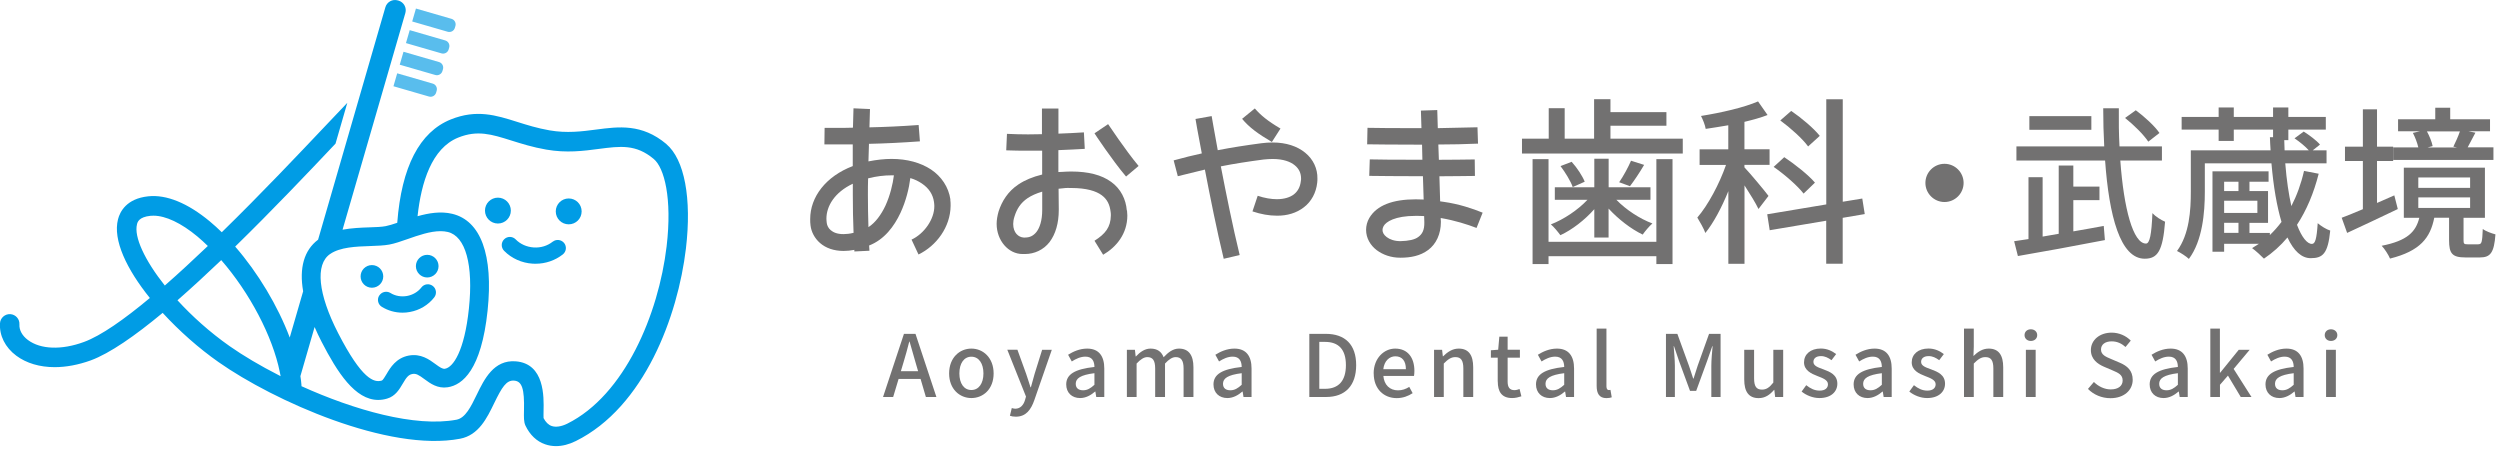 <svg width="373" height="67" viewBox="0 0 373 67" fill="none" xmlns="http://www.w3.org/2000/svg">
<g clip-path="url(#clip0_3001_216)">
<path d="M141.781 29.77C141.831 30.09 141.831 30.38 141.831 30.71C141.801 33.87 139.711 36.68 137.041 37.97L136.001 35.75C137.871 34.89 139.431 32.7 139.401 30.72C139.401 30.51 139.371 30.32 139.351 30.13C139.191 29.01 138.601 28.09 137.531 27.37C137.051 27.05 136.491 26.76 135.821 26.57C135.631 28.09 135.181 29.97 134.351 31.76C133.411 33.77 131.941 35.75 129.671 36.63C129.701 36.9 129.701 37.14 129.721 37.41L127.471 37.52V37.28C126.911 37.39 126.371 37.44 125.861 37.44C124.411 37.44 123.211 37.01 122.351 36.26C121.521 35.54 121.041 34.57 120.931 33.64C120.881 33.32 120.881 33 120.881 32.68C120.881 29.39 123.211 26.31 127.231 24.78V21.54H123.001L123.031 19.08H124.821C125.601 19.08 126.431 19.08 127.261 19.05L127.341 16.16L129.801 16.27L129.721 19C132.021 18.95 134.511 18.84 137.061 18.65L137.251 21.09C134.601 21.28 132.031 21.41 129.651 21.46L129.571 24.08C130.771 23.84 131.951 23.71 133.021 23.71C135.351 23.71 137.361 24.27 138.911 25.29C140.461 26.33 141.531 27.91 141.801 29.76V29.79L141.781 29.77ZM127.351 34.75C127.271 32.88 127.241 31.03 127.241 29.07V27.41C124.511 28.7 123.301 30.76 123.301 32.63C123.301 32.84 123.331 33.06 123.351 33.27C123.401 33.64 123.591 34.05 123.941 34.34C124.321 34.66 124.881 34.93 125.841 34.93C126.271 34.93 126.781 34.88 127.341 34.74L127.351 34.75ZM133.371 26.16H133.001C131.931 26.16 130.781 26.29 129.521 26.61C129.491 27.44 129.491 28.27 129.491 29.07C129.491 30.7 129.521 32.31 129.571 33.89C130.611 33.22 131.471 32.04 132.111 30.68C132.811 29.15 133.211 27.44 133.371 26.16Z" fill="#727171"/>
<path d="M168.149 31.4C168.179 31.67 168.179 31.91 168.199 32.15C168.199 34.88 166.569 36.86 164.589 38.01L163.299 35.92C164.909 34.9 165.709 33.91 165.739 32.15C165.739 31.99 165.739 31.8 165.709 31.64C165.579 30.52 165.199 29.74 164.369 29.12C163.539 28.51 162.119 28.05 159.849 28.05C159.499 28.05 159.129 28.02 158.719 28.08L157.939 28.16L157.969 31.13V31.32C157.969 33.3 157.489 34.93 156.599 36.11C155.689 37.29 154.319 37.9 152.929 37.9H152.559C150.439 37.9 148.699 35.87 148.699 33.4C148.699 32.81 148.809 32.19 148.989 31.55C149.469 30.05 150.379 28.55 151.959 27.51C152.919 26.87 154.069 26.39 155.489 26.04V22.48H153.399C152.329 22.48 151.229 22.48 150.129 22.43L150.239 19.97C151.279 20.02 152.349 20.05 153.399 20.05C154.099 20.05 154.789 20.02 155.459 20.02V16.19H157.919V19.94C159.229 19.89 160.519 19.83 161.719 19.75L161.849 22.21C160.619 22.29 159.279 22.34 157.909 22.4V25.67C158.119 25.67 158.309 25.64 158.529 25.64C158.979 25.61 159.409 25.59 159.819 25.59C162.389 25.59 164.369 26.1 165.789 27.14C167.239 28.18 167.989 29.76 168.119 31.4H168.149ZM155.509 28.59C154.599 28.86 153.899 29.18 153.339 29.55C152.269 30.27 151.709 31.18 151.359 32.31C151.229 32.71 151.169 33.09 151.169 33.41C151.169 34.75 151.969 35.39 152.719 35.44C152.799 35.44 152.879 35.47 152.929 35.44C153.629 35.44 154.159 35.2 154.639 34.61C155.119 33.99 155.499 32.92 155.499 31.32V28.59H155.509ZM168.009 26.34C165.919 23.88 163.319 19.94 163.299 19.89L165.329 18.52C165.329 18.52 165.999 19.51 166.879 20.77C167.789 22.06 168.909 23.61 169.879 24.76L168.009 26.34Z" fill="#727171"/>
<path d="M196.559 26.64C196.559 26.83 196.559 27.04 196.529 27.25C196.369 28.75 195.669 30.06 194.549 30.92C193.449 31.78 192.029 32.2 190.509 32.18C189.359 32.18 188.149 31.97 186.869 31.54L187.649 29.21C188.689 29.56 189.679 29.72 190.509 29.72C191.629 29.72 192.489 29.43 193.049 29C193.609 28.55 193.989 27.93 194.089 26.99C194.119 26.86 194.119 26.75 194.119 26.64C194.119 25.86 193.829 25.19 193.179 24.66C192.539 24.13 191.469 23.72 189.889 23.72C189.459 23.72 189.009 23.75 188.519 23.8C186.109 24.12 184.159 24.42 182.149 24.82C182.929 28.86 183.939 33.87 184.959 38.05L182.579 38.61C181.559 34.41 180.549 29.37 179.769 25.3L175.729 26.29L175.109 23.93C176.639 23.5 177.999 23.18 179.309 22.89C178.719 19.86 178.369 17.78 178.369 17.75L180.779 17.32C180.779 17.32 181.129 19.38 181.689 22.41C183.749 22.01 185.789 21.69 188.199 21.37C188.789 21.29 189.349 21.26 189.889 21.26C191.899 21.26 193.559 21.82 194.739 22.79C195.949 23.78 196.589 25.17 196.559 26.65V26.64ZM189.759 21.18C187.669 19.95 186.389 19.01 185.319 17.73L187.219 16.18C188.079 17.17 189.089 18.03 191.049 19.18L189.759 21.19V21.18Z" fill="#727171"/>
<path d="M214.87 30.04L215.43 30.12C217.68 30.44 219.69 31.11 221.21 31.73L220.3 34.01C218.93 33.48 217.06 32.89 215.03 32.54H214.95L214.98 33.07V33.12C214.98 34.91 214.28 36.41 213.08 37.3C211.9 38.18 210.46 38.45 208.96 38.45H208.91C207.54 38.45 206.34 38.02 205.4 37.32C204.46 36.6 203.82 35.53 203.82 34.29C203.82 33.7 203.98 33.06 204.3 32.52C205.42 30.62 207.81 29.74 211.23 29.74C211.6 29.74 212.01 29.77 212.41 29.77L212.3 26.29H211.52C208.6 26.29 205.92 26.26 204.29 26.24L204.37 23.78C205.92 23.83 208.6 23.83 211.52 23.83H212.22L212.17 21.58H211.05C207.97 21.58 205.35 21.55 203.98 21.53L204.03 19.07C205.37 19.1 207.99 19.12 211.04 19.12H212.08L212 16.5L214.44 16.42L214.52 19.12C216.5 19.09 218.54 19.04 220.44 18.99L220.52 21.43C218.62 21.51 216.58 21.56 214.6 21.56L214.68 23.84C216.58 23.84 218.43 23.81 220.03 23.79L220.06 26.25C218.48 26.28 216.63 26.28 214.76 26.3L214.87 30.05V30.04ZM212.51 33.15L212.48 32.24C212.02 32.21 211.62 32.21 211.22 32.21H211.17C208.14 32.21 206.78 33.09 206.43 33.74C206.32 33.95 206.27 34.14 206.27 34.3C206.27 34.65 206.43 35.02 206.89 35.37C207.35 35.72 208.04 35.98 208.95 35.98C210.13 35.95 211.09 35.77 211.63 35.34C212.16 34.94 212.54 34.38 212.51 33.14V33.15Z" fill="#727171"/>
<path d="M240.28 18.76V20.69H251.07V22.91H227.08V20.69H231.07V16.14H233.45V20.69H237.84V14.8H240.28V16.73H248.63V18.76H240.28ZM231.04 36.08H247.13V23.74H249.54V39.4H247.13V38.22H231.04V39.4H228.66V23.74H231.04V36.08ZM240.01 35.44H237.87V31.21C236.45 32.82 234.55 34.29 232.81 35.09C232.46 34.61 231.82 33.83 231.39 33.48C233.32 32.73 235.41 31.34 236.85 29.81H231.98V27.94H237.87V23.68H240.01V27.94H246.25V29.81H241.16C242.58 31.28 244.67 32.65 246.54 33.34C246.08 33.74 245.44 34.49 245.09 35C243.35 34.17 241.45 32.7 240 31.12V35.43L240.01 35.44ZM234.49 24.14C235.29 25.02 236.1 26.26 236.44 27.11L234.65 27.91C234.36 27.05 233.55 25.74 232.83 24.78L234.49 24.14ZM245.31 24.59C244.61 25.79 243.81 26.97 243.19 27.78L241.58 27.19C242.2 26.31 242.95 24.91 243.35 23.98L245.3 24.6L245.31 24.59Z" fill="#727171"/>
<path d="M262.37 31.19C262 30.39 261.08 28.89 260.28 27.66V39.36H257.87V28.52C256.88 30.96 255.67 33.23 254.44 34.76C254.2 34.09 253.61 33.07 253.24 32.46C254.82 30.64 256.53 27.45 257.52 24.61H253.58V22.28H257.86V18.69C256.71 18.9 255.56 19.06 254.49 19.23C254.41 18.69 254.06 17.81 253.79 17.3C256.79 16.82 260.22 16.04 262.3 15.13L263.72 17.16C262.7 17.56 261.52 17.88 260.27 18.18V22.27H264.02V24.6H260.27V24.97C261.07 25.8 263.35 28.53 263.86 29.23L262.36 31.19H262.37ZM277.85 29.61L278.22 31.94L274.93 32.5V39.35H272.47V32.93L264.04 34.35L263.67 31.97L272.48 30.5V14.81H274.94V30.1L277.86 29.62L277.85 29.61ZM269.1 28.89C268.22 27.74 266.26 26.03 264.63 24.9L266.21 23.45C267.82 24.52 269.85 26.13 270.79 27.25L269.1 28.88V28.89ZM269.77 21.85C268.97 20.73 267.15 19.09 265.62 17.97L267.25 16.55C268.78 17.59 270.62 19.15 271.51 20.27L269.77 21.85Z" fill="#727171"/>
<path d="M139.71 59.23H138.14L137.35 56.54H134.07L133.26 59.23H131.75L134.87 49.81H136.59L139.71 59.23ZM134.41 55.38H136.98L136.61 54.11C136.32 53.08 136.01 52.04 135.71 50.97H135.66C135.39 52.05 135.1 53.08 134.79 54.11L134.41 55.38Z" fill="#727171"/>
<path d="M141.609 55.72C141.609 53.36 143.179 52.01 144.929 52.01C146.679 52.01 148.249 53.37 148.249 55.72C148.249 58.07 146.679 59.39 144.929 59.39C143.179 59.39 141.609 58.05 141.609 55.72ZM146.729 55.72C146.729 54.22 146.039 53.22 144.929 53.22C143.819 53.22 143.139 54.22 143.139 55.72C143.139 57.22 143.829 58.19 144.929 58.19C146.029 58.19 146.729 57.21 146.729 55.72Z" fill="#727171"/>
<path d="M155.499 52.19H156.929L154.339 59.65C153.819 61.17 153.049 62.17 151.559 62.17C151.199 62.17 150.919 62.12 150.679 62.03L150.959 60.88C151.089 60.92 151.289 60.98 151.469 60.98C152.239 60.98 152.719 60.43 152.939 59.66L153.079 59.17L150.289 52.18H151.799L153.109 55.8C153.329 56.41 153.529 57.13 153.749 57.78H153.809L154.359 55.8L155.489 52.18L155.499 52.19Z" fill="#727171"/>
<path d="M159.08 57.36C159.08 55.85 160.36 55.07 163.29 54.75C163.28 53.93 162.98 53.21 161.95 53.21C161.21 53.21 160.52 53.54 159.91 53.93L159.36 52.93C160.09 52.47 161.08 52.01 162.2 52.01C163.95 52.01 164.76 53.12 164.76 54.99V59.23H163.56L163.43 58.42H163.39C162.75 58.97 162 59.39 161.15 59.39C159.93 59.39 159.08 58.6 159.08 57.35V57.36ZM163.29 57.41V55.68C161.2 55.94 160.5 56.46 160.5 57.26C160.5 57.95 160.97 58.23 161.6 58.23C162.23 58.23 162.71 57.94 163.29 57.41Z" fill="#727171"/>
<path d="M169.591 59.23H168.131V52.19H169.331L169.441 53.18H169.481C170.081 52.54 170.791 52.01 171.661 52.01C172.711 52.01 173.301 52.5 173.611 53.3C174.301 52.56 175.021 52.01 175.901 52.01C177.371 52.01 178.061 53.01 178.061 54.8V59.23H176.591V54.98C176.591 53.76 176.211 53.28 175.411 53.28C174.921 53.28 174.411 53.6 173.821 54.24V59.23H172.351V54.98C172.351 53.76 171.981 53.28 171.171 53.28C170.701 53.28 170.171 53.6 169.581 54.24V59.23H169.591Z" fill="#727171"/>
<path d="M181.051 57.36C181.051 55.85 182.331 55.07 185.261 54.75C185.251 53.93 184.951 53.21 183.921 53.21C183.181 53.21 182.491 53.54 181.881 53.93L181.331 52.93C182.061 52.47 183.051 52.01 184.171 52.01C185.921 52.01 186.731 53.12 186.731 54.99V59.23H185.531L185.401 58.42H185.361C184.721 58.97 183.971 59.39 183.121 59.39C181.901 59.39 181.051 58.6 181.051 57.35V57.36ZM185.261 57.41V55.68C183.171 55.94 182.471 56.46 182.471 57.26C182.471 57.95 182.941 58.23 183.571 58.23C184.201 58.23 184.681 57.94 185.261 57.41Z" fill="#727171"/>
<path d="M195.35 59.23V49.81H197.8C200.69 49.81 202.34 51.41 202.34 54.48C202.34 57.55 200.69 59.23 197.87 59.23H195.35ZM196.84 51.01V58.01H197.7C199.72 58.01 200.81 56.82 200.81 54.48C200.81 52.14 199.72 51.01 197.7 51.01H196.84Z" fill="#727171"/>
<path d="M204.949 55.72C204.949 53.43 206.509 52.01 208.159 52.01C210.029 52.01 211.029 53.35 211.029 55.35C211.029 55.63 210.999 55.93 210.969 56.09H206.399C206.509 57.43 207.359 58.24 208.579 58.24C209.209 58.24 209.749 58.05 210.259 57.72L210.769 58.66C210.119 59.09 209.309 59.4 208.389 59.4C206.479 59.4 204.959 58.04 204.959 55.73L204.949 55.72ZM209.759 55.08C209.759 53.86 209.209 53.16 208.189 53.16C207.309 53.16 206.529 53.84 206.389 55.08H209.769H209.759Z" fill="#727171"/>
<path d="M215.421 59.23H213.961V52.19H215.161L215.271 53.16H215.311C215.961 52.53 216.681 52.01 217.641 52.01C219.141 52.01 219.801 53.01 219.801 54.8V59.23H218.331V54.98C218.331 53.76 217.971 53.28 217.141 53.28C216.491 53.28 216.041 53.61 215.411 54.24V59.23H215.421Z" fill="#727171"/>
<path d="M223.459 56.92V53.36H222.439V52.26L223.529 52.18L223.699 50.23H224.939V52.18H226.769V53.36H224.939V56.93C224.939 57.77 225.229 58.21 225.959 58.21C226.199 58.21 226.509 58.13 226.719 58.04L226.989 59.13C226.589 59.26 226.119 59.39 225.609 59.39C224.019 59.39 223.469 58.4 223.469 56.92H223.459Z" fill="#727171"/>
<path d="M229.17 57.36C229.17 55.85 230.45 55.07 233.38 54.75C233.37 53.93 233.07 53.21 232.04 53.21C231.3 53.21 230.61 53.54 230 53.93L229.45 52.93C230.18 52.47 231.17 52.01 232.29 52.01C234.04 52.01 234.85 53.12 234.85 54.99V59.23H233.65L233.52 58.42H233.48C232.84 58.97 232.09 59.39 231.24 59.39C230.02 59.39 229.17 58.6 229.17 57.35V57.36ZM233.38 57.41V55.68C231.29 55.94 230.59 56.46 230.59 57.26C230.59 57.95 231.06 58.23 231.69 58.23C232.32 58.23 232.8 57.94 233.38 57.41Z" fill="#727171"/>
<path d="M238.221 57.58V49.03H239.681V57.66C239.681 58.06 239.861 58.2 240.041 58.2C240.101 58.2 240.151 58.2 240.281 58.17L240.471 59.28C240.291 59.34 240.031 59.4 239.681 59.4C238.621 59.4 238.221 58.72 238.221 57.58Z" fill="#727171"/>
<path d="M249.891 59.23H248.561V49.81H250.261L251.991 54.57C252.221 55.2 252.401 55.84 252.621 56.48H252.681C252.901 55.84 253.081 55.2 253.291 54.57L254.991 49.81H256.711V59.23H255.331V54.57C255.331 53.73 255.441 52.51 255.521 51.65H255.471L254.711 53.83L253.071 58.32H252.151L250.501 53.83L249.761 51.65H249.711C249.771 52.51 249.891 53.72 249.891 54.57V59.23Z" fill="#727171"/>
<path d="M260.24 56.62V52.19H261.71V56.44C261.71 57.66 262.06 58.13 262.89 58.13C263.54 58.13 263.99 57.82 264.58 57.08V52.19H266.05V59.23H264.85L264.73 58.17H264.69C264.05 58.91 263.36 59.4 262.39 59.4C260.89 59.4 260.24 58.41 260.24 56.62Z" fill="#727171"/>
<path d="M268.801 58.42L269.491 57.47C270.121 57.97 270.731 58.28 271.491 58.28C272.341 58.28 272.731 57.87 272.731 57.33C272.731 56.69 271.941 56.41 271.171 56.11C270.231 55.75 269.161 55.25 269.161 54.06C269.161 52.87 270.111 52 271.661 52C272.611 52 273.381 52.38 273.951 52.83L273.261 53.74C272.771 53.38 272.271 53.13 271.691 53.13C270.921 53.13 270.561 53.51 270.561 54C270.561 54.6 271.291 54.83 272.061 55.11C273.051 55.48 274.131 55.92 274.131 57.25C274.131 58.43 273.201 59.39 271.451 59.39C270.481 59.39 269.481 58.98 268.801 58.42Z" fill="#727171"/>
<path d="M276.561 57.36C276.561 55.85 277.841 55.07 280.771 54.75C280.761 53.93 280.461 53.21 279.431 53.21C278.691 53.21 278.001 53.54 277.391 53.93L276.841 52.93C277.571 52.47 278.561 52.01 279.681 52.01C281.431 52.01 282.241 53.12 282.241 54.99V59.23H281.041L280.911 58.42H280.871C280.231 58.97 279.481 59.39 278.631 59.39C277.411 59.39 276.561 58.6 276.561 57.35V57.36ZM280.771 57.41V55.68C278.681 55.94 277.981 56.46 277.981 57.26C277.981 57.95 278.451 58.23 279.081 58.23C279.711 58.23 280.191 57.94 280.771 57.41Z" fill="#727171"/>
<path d="M284.869 58.42L285.559 57.47C286.189 57.97 286.799 58.28 287.559 58.28C288.409 58.28 288.799 57.87 288.799 57.33C288.799 56.69 288.009 56.41 287.239 56.11C286.299 55.75 285.229 55.25 285.229 54.06C285.229 52.87 286.179 52 287.729 52C288.679 52 289.449 52.38 290.019 52.83L289.329 53.74C288.839 53.38 288.339 53.13 287.759 53.13C286.989 53.13 286.629 53.51 286.629 54C286.629 54.6 287.359 54.83 288.129 55.11C289.119 55.48 290.199 55.92 290.199 57.25C290.199 58.43 289.269 59.39 287.519 59.39C286.549 59.39 285.549 58.98 284.869 58.42Z" fill="#727171"/>
<path d="M294.489 59.23H293.029V49.03H294.489V51.73L294.439 53.12C295.049 52.53 295.759 52.01 296.719 52.01C298.219 52.01 298.879 53.01 298.879 54.8V59.23H297.409V54.98C297.409 53.76 297.049 53.28 296.219 53.28C295.569 53.28 295.119 53.61 294.489 54.24V59.23Z" fill="#727171"/>
<path d="M302.061 50C302.061 49.48 302.461 49.13 303.001 49.13C303.541 49.13 303.951 49.48 303.951 50C303.951 50.52 303.541 50.87 303.001 50.87C302.461 50.87 302.061 50.51 302.061 50ZM303.721 59.23H302.261V52.19H303.721V59.23Z" fill="#727171"/>
<path d="M311.539 58.01L312.409 56.99C313.089 57.67 314.009 58.1 314.919 58.1C316.059 58.1 316.699 57.56 316.699 56.77C316.699 55.91 316.059 55.63 315.189 55.26L313.879 54.7C312.969 54.3 311.959 53.6 311.959 52.23C311.959 50.74 313.269 49.63 315.059 49.63C316.159 49.63 317.199 50.09 317.909 50.82L317.129 51.77C316.539 51.25 315.889 50.93 315.059 50.93C314.099 50.93 313.469 51.39 313.469 52.15C313.469 52.96 314.239 53.25 314.989 53.57L316.279 54.12C317.389 54.59 318.199 55.29 318.199 56.67C318.199 58.18 316.949 59.41 314.879 59.41C313.589 59.41 312.379 58.9 311.529 58.03L311.539 58.01Z" fill="#727171"/>
<path d="M320.73 57.36C320.73 55.85 322.01 55.07 324.94 54.75C324.93 53.93 324.63 53.21 323.6 53.21C322.86 53.21 322.17 53.54 321.56 53.93L321.01 52.93C321.74 52.47 322.73 52.01 323.85 52.01C325.6 52.01 326.41 53.12 326.41 54.99V59.23H325.21L325.08 58.42H325.04C324.4 58.97 323.65 59.39 322.8 59.39C321.58 59.39 320.73 58.6 320.73 57.35V57.36ZM324.94 57.41V55.68C322.85 55.94 322.15 56.46 322.15 57.26C322.15 57.95 322.62 58.23 323.25 58.23C323.88 58.23 324.36 57.94 324.94 57.41Z" fill="#727171"/>
<path d="M331.209 59.23H329.779V49.03H331.209V55.61H331.249L334.019 52.19H335.649L333.259 55.04L335.919 59.23H334.319L332.409 56.04L331.219 57.41V59.23H331.209Z" fill="#727171"/>
<path d="M338.01 57.36C338.01 55.85 339.29 55.07 342.22 54.75C342.21 53.93 341.91 53.21 340.88 53.21C340.14 53.21 339.45 53.54 338.84 53.93L338.29 52.93C339.02 52.47 340.01 52.01 341.13 52.01C342.88 52.01 343.69 53.12 343.69 54.99V59.23H342.49L342.36 58.42H342.32C341.68 58.97 340.93 59.39 340.08 59.39C338.86 59.39 338.01 58.6 338.01 57.35V57.36ZM342.22 57.41V55.68C340.13 55.94 339.43 56.46 339.43 57.26C339.43 57.95 339.9 58.23 340.53 58.23C341.16 58.23 341.64 57.94 342.22 57.41Z" fill="#727171"/>
<path d="M346.85 50C346.85 49.48 347.25 49.13 347.78 49.13C348.31 49.13 348.73 49.48 348.73 50C348.73 50.52 348.32 50.87 347.78 50.87C347.24 50.87 346.85 50.51 346.85 50ZM348.51 59.23H347.05V52.19H348.51V59.23Z" fill="#727171"/>
<path d="M290.12 24.44C291.69 24.44 292.97 25.72 292.97 27.29C292.97 28.86 291.69 30.14 290.12 30.14C288.55 30.14 287.27 28.86 287.27 27.29C287.27 25.72 288.55 24.44 290.12 24.44Z" fill="#727171"/>
<path d="M313.24 29.86H309.34V34.52C310.86 34.27 312.38 33.98 313.88 33.71L314.05 35.82C309.49 36.7 304.55 37.61 301.07 38.2L300.51 35.99C301.15 35.89 301.88 35.77 302.65 35.67V26.44H304.76V35.3L307.16 34.88V24.7H309.34V27.84H313.24V29.85V29.86ZM322.56 21.84V23.95H316.35C316.87 31.14 318.26 36.34 320.18 36.34C320.74 36.34 321.01 34.99 321.14 31.8C321.61 32.32 322.44 32.83 323.03 33.08C322.69 37.42 321.93 38.6 319.99 38.6C316.33 38.6 314.67 32.2 314.08 23.95H300.85V21.84H313.95C313.85 20 313.8 18.06 313.8 16.15H316.13C316.11 18.11 316.13 20.03 316.23 21.84H322.56ZM302.78 17.33H312.03V19.37H302.78V17.33ZM320.52 21.13C319.86 20.12 318.36 18.63 317.06 17.6L318.66 16.45C319.96 17.41 321.51 18.83 322.19 19.84L320.52 21.14V21.13Z" fill="#727171"/>
<path d="M345.951 25.91C345.211 28.83 344.131 31.38 342.711 33.54C343.421 35.43 344.261 36.41 344.941 36.39C345.411 36.39 345.651 35.7 345.801 33.3C346.321 33.74 347.101 34.23 347.671 34.4C347.331 37.88 346.541 38.52 344.751 38.52C343.401 38.52 342.221 37.44 341.291 35.43C340.261 36.66 339.081 37.71 337.781 38.59C337.411 38.2 336.531 37.39 336.011 37.02C336.351 36.82 336.701 36.6 337.021 36.38H331.841V37.56H330.101V25.56H338.471V27.11H335.621V28.51H338.391V33.25H335.621V34.75H338.661V35.07C339.301 34.46 339.861 33.82 340.401 33.11C339.711 30.8 339.201 27.86 338.901 24.37H328.961V28.62C328.961 31.69 328.621 35.91 326.581 38.63C326.211 38.26 325.281 37.67 324.811 37.45C326.671 34.92 326.871 31.34 326.871 28.59V22.43H338.771C338.721 21.79 338.701 21.13 338.671 20.47H339.141V19.34H333.281V21.03H331.021V19.34H325.501V17.45H331.021V16.03H333.281V17.45H339.141V16.03H341.421V17.45H347.011V19.34H341.421V20.91H340.811C340.831 21.43 340.831 21.94 340.861 22.43H344.471C343.951 21.84 343.101 21.15 342.341 20.64L343.711 19.63C344.571 20.17 345.651 20.98 346.141 21.57L345.061 22.43H347.121V24.37H340.961C341.161 26.9 341.481 29.01 341.871 30.75C342.681 29.18 343.321 27.44 343.761 25.5L345.941 25.92L345.951 25.91ZM333.981 28.51V27.11H331.841V28.51H333.981ZM331.841 31.77H336.801V29.95H331.841V31.77ZM333.981 33.24H331.841V34.74H333.981V33.24Z" fill="#727171"/>
<path d="M354.651 30.28L357.231 29.15L357.751 31.19C355.171 32.44 352.351 33.74 350.191 34.75L349.381 32.49C350.261 32.17 351.371 31.7 352.541 31.21V24.02H349.871V21.88H352.541V16.31H354.651V21.88H357.061V24.02H354.651V30.28ZM369.791 36.44C370.261 36.44 370.351 36.17 370.431 34.16C370.851 34.5 371.761 34.82 372.321 34.97C372.121 37.72 371.561 38.41 370.011 38.41H367.831C365.841 38.41 365.401 37.8 365.401 35.83V32.49H363.191C362.601 35.48 361.101 37.45 356.591 38.58C356.371 38.04 355.761 37.08 355.341 36.67C359.221 35.91 360.441 34.56 360.961 32.5H358.651V25.02H370.751V32.5H367.561V35.81C367.561 36.37 367.631 36.45 368.171 36.45H369.791V36.44ZM372.021 21.99V23.86H357.081V21.99H360.811C360.661 21.33 360.341 20.47 360.001 19.83L361.081 19.58H357.791V17.79H363.341V16.07H365.571V17.79H371.511V19.58H368.271L369.331 19.8C368.891 20.59 368.521 21.37 368.181 21.98H372.031L372.021 21.99ZM368.541 26.48H360.811V28.03H368.541V26.48ZM368.541 29.45H360.811V31.02H368.541V29.45ZM362.091 19.59C362.481 20.3 362.831 21.18 362.951 21.8L362.191 22H366.581L366.041 21.88C366.361 21.24 366.781 20.31 367.021 19.6H362.091V19.59Z" fill="#727171"/>
<path d="M62.059 1.274L67.361 2.808C67.822 2.942 68.079 3.422 67.948 3.873L67.867 4.152C67.734 4.613 67.254 4.87 66.802 4.739L61.5 3.205L62.059 1.274Z" fill="#59BDED"/>
<path d="M61.129 4.498L66.431 6.033C66.892 6.166 67.149 6.647 67.018 7.098L66.938 7.377C66.804 7.838 66.324 8.094 65.873 7.964L60.57 6.429L61.129 4.498Z" fill="#59BDED"/>
<path d="M60.201 7.723L65.504 9.257C65.965 9.391 66.221 9.871 66.091 10.323L66.01 10.601C65.877 11.062 65.396 11.319 64.945 11.188L59.642 9.654L60.201 7.723Z" fill="#59BDED"/>
<path d="M59.262 10.938L64.564 12.472C65.025 12.605 65.282 13.086 65.151 13.537L65.071 13.816C64.937 14.277 64.457 14.533 64.005 14.403L58.703 12.868L59.262 10.938Z" fill="#59BDED"/>
<path d="M74.289 33.35C75.355 33.35 76.219 32.486 76.219 31.42C76.219 30.354 75.355 29.49 74.289 29.49C73.224 29.49 72.359 30.354 72.359 31.42C72.359 32.486 73.224 33.35 74.289 33.35Z" fill="#009CE5"/>
<path d="M84.85 29.61C83.79 29.61 82.92 30.47 82.92 31.54C82.92 32.61 83.78 33.47 84.85 33.47C85.92 33.47 86.78 32.61 86.78 31.54C86.78 30.47 85.92 29.61 84.85 29.61Z" fill="#009CE5"/>
<path d="M82.461 36.06C81.681 36.68 80.671 36.99 79.631 36.92C78.591 36.85 77.631 36.43 76.931 35.71C76.461 35.23 75.691 35.23 75.221 35.7C74.741 36.17 74.741 36.94 75.211 37.42C76.331 38.56 77.851 39.24 79.481 39.34C79.621 39.34 79.771 39.35 79.911 39.35C81.401 39.35 82.821 38.86 83.971 37.96C84.501 37.54 84.581 36.78 84.171 36.26C83.751 35.74 82.991 35.65 82.471 36.06H82.461Z" fill="#009CE5"/>
<path d="M99.409 21.48C95.769 18.43 92.299 18.89 88.949 19.33C86.809 19.61 84.589 19.9 81.999 19.45C80.169 19.13 78.639 18.65 77.149 18.18C74.039 17.2 71.109 16.27 67.259 17.82C62.589 19.7 59.909 24.89 59.269 33.24C58.619 33.46 58.019 33.65 57.549 33.74C56.939 33.86 56.059 33.89 55.119 33.92C53.879 33.96 52.479 34.02 51.109 34.27L60.479 1.94C60.709 1.15 60.249 0.32 59.459 0.09L59.349 0.06C58.559 -0.17 57.729 0.29 57.499 1.08L47.459 35.76C45.369 37.33 44.619 39.97 45.229 43.46L43.229 50.36C41.459 45.66 38.509 40.72 35.089 36.79C40.619 31.39 45.989 25.74 50.059 21.43L51.819 15.34C50.909 16.29 49.829 17.43 48.589 18.74C44.699 22.85 38.999 28.88 33.089 34.65C32.499 34.08 31.909 33.53 31.299 33.03C28.009 30.3 24.839 29 22.119 29.29C18.879 29.63 17.899 31.58 17.609 32.71C16.809 35.81 18.909 40.18 22.359 44.46C18.519 47.66 15.069 50.09 12.529 51.02C9.189 52.25 6.059 52.14 4.169 50.73C3.309 50.09 2.849 49.24 2.899 48.41C2.949 47.61 2.339 46.92 1.539 46.87C0.749 46.82 0.049 47.43 -0.001 48.23C-0.111 50.07 0.769 51.83 2.429 53.07C3.949 54.2 5.939 54.78 8.159 54.78C9.859 54.78 11.679 54.44 13.539 53.77C16.389 52.72 20.149 50.1 24.269 46.68C26.749 49.38 29.649 51.95 32.599 54.02C40.849 59.82 58.009 67.48 68.639 65.46C71.419 64.93 72.649 62.39 73.739 60.14C74.879 57.8 75.539 56.69 76.709 56.79C77.889 56.88 78.259 58.01 78.179 61.25C78.159 62.27 78.139 62.94 78.399 63.5C79.059 64.89 80.079 65.86 81.339 66.29C81.849 66.47 82.389 66.56 82.949 66.56C83.899 66.56 84.899 66.31 85.919 65.8C96.129 60.74 101.139 47.17 102.339 37.09C103.229 29.6 102.129 23.77 99.399 21.48H99.409ZM55.229 36.71C56.269 36.67 57.259 36.64 58.079 36.49C58.899 36.34 59.829 36.01 60.809 35.67C62.409 35.11 64.179 34.49 65.729 34.49C66.109 34.49 66.469 34.53 66.809 34.61C69.469 35.24 70.649 39.52 69.959 46.05C69.299 52.37 67.609 54.84 66.369 55.02C66.029 55.06 65.669 54.84 64.969 54.32C64.049 53.64 62.789 52.72 60.989 53.05C59.089 53.41 58.229 54.86 57.669 55.82C57.439 56.2 57.129 56.73 56.959 56.78C55.809 57.12 54.009 56.62 50.449 49.7C47.449 43.86 46.999 39.45 49.249 37.9C50.739 36.87 53.129 36.78 55.229 36.71ZM20.439 33.46C20.519 33.14 20.719 32.38 22.439 32.2C22.589 32.18 22.739 32.18 22.889 32.18C24.719 32.18 27.029 33.27 29.459 35.29C29.979 35.73 30.499 36.2 31.009 36.7C28.839 38.77 26.679 40.77 24.589 42.6C21.569 38.8 19.969 35.31 20.439 33.47V33.46ZM26.479 44.8C28.609 42.94 30.809 40.91 33.009 38.81C37.239 43.67 40.669 50.16 41.749 55.52C41.789 55.72 41.839 55.93 41.869 56.13C41.779 56.08 41.699 56.04 41.609 55.99C38.819 54.57 36.299 53.07 34.269 51.65C31.279 49.55 28.639 47.16 26.479 44.8ZM99.459 36.76C98.259 46.86 93.209 58.95 84.639 63.21C83.749 63.65 82.919 63.77 82.309 63.56C81.819 63.39 81.419 62.99 81.099 62.38C81.079 62.17 81.099 61.7 81.099 61.34C81.149 59.22 81.269 54.25 76.949 53.91C73.679 53.66 72.259 56.56 71.129 58.89C70.259 60.68 69.449 62.36 68.109 62.62C61.949 63.78 52.829 61.17 44.979 57.62C44.979 57.56 44.979 57.51 44.979 57.45C44.949 57.02 44.889 56.57 44.819 56.12L46.939 48.79C47.249 49.51 47.589 50.24 47.979 50.99C50.329 55.55 52.969 59.67 56.429 59.67C56.859 59.67 57.299 59.61 57.759 59.47C58.999 59.11 59.599 58.07 60.089 57.24C60.629 56.32 60.929 55.91 61.519 55.8C62.069 55.69 62.479 55.94 63.329 56.57C64.199 57.21 65.279 58.01 66.799 57.78C68.999 57.45 71.819 55.19 72.749 46.34C73.619 38.05 71.739 32.92 67.469 31.9C65.769 31.49 63.969 31.79 62.299 32.26C62.849 27.2 64.419 22.12 68.359 20.53C71.239 19.37 73.349 20.04 76.279 20.96C77.779 21.43 79.479 21.97 81.499 22.32C84.529 22.85 87.079 22.52 89.329 22.22C92.559 21.8 94.879 21.49 97.539 23.72C99.109 25.03 100.309 29.57 99.459 36.75V36.76Z" fill="#009CE5"/>
<path d="M55.491 42.93C56.424 42.93 57.181 42.173 57.181 41.24C57.181 40.307 56.424 39.55 55.491 39.55C54.557 39.55 53.801 40.307 53.801 41.24C53.801 42.173 54.557 42.93 55.491 42.93Z" fill="#009CE5"/>
<path d="M63.741 41.4C64.671 41.4 65.431 40.64 65.431 39.71C65.431 38.78 64.671 38.02 63.741 38.02C62.811 38.02 62.051 38.78 62.051 39.71C62.051 40.64 62.811 41.4 63.741 41.4Z" fill="#009CE5"/>
<path d="M56.569 44.11C56.219 44.68 56.399 45.43 56.969 45.78C57.899 46.35 58.959 46.65 60.059 46.65C60.419 46.65 60.779 46.62 61.139 46.55C62.599 46.29 63.899 45.51 64.789 44.37C65.199 43.84 65.109 43.08 64.579 42.67C64.049 42.26 63.289 42.35 62.879 42.88C62.359 43.55 61.589 44 60.719 44.16C59.849 44.31 58.969 44.16 58.249 43.71C57.679 43.36 56.929 43.54 56.579 44.11H56.569Z" fill="#009CE5"/>
</g>
<defs>
<clipPath id="clip0_3001_216">
<rect width="372.31" height="66.56" fill="white"/>
</clipPath>
</defs>
</svg>

